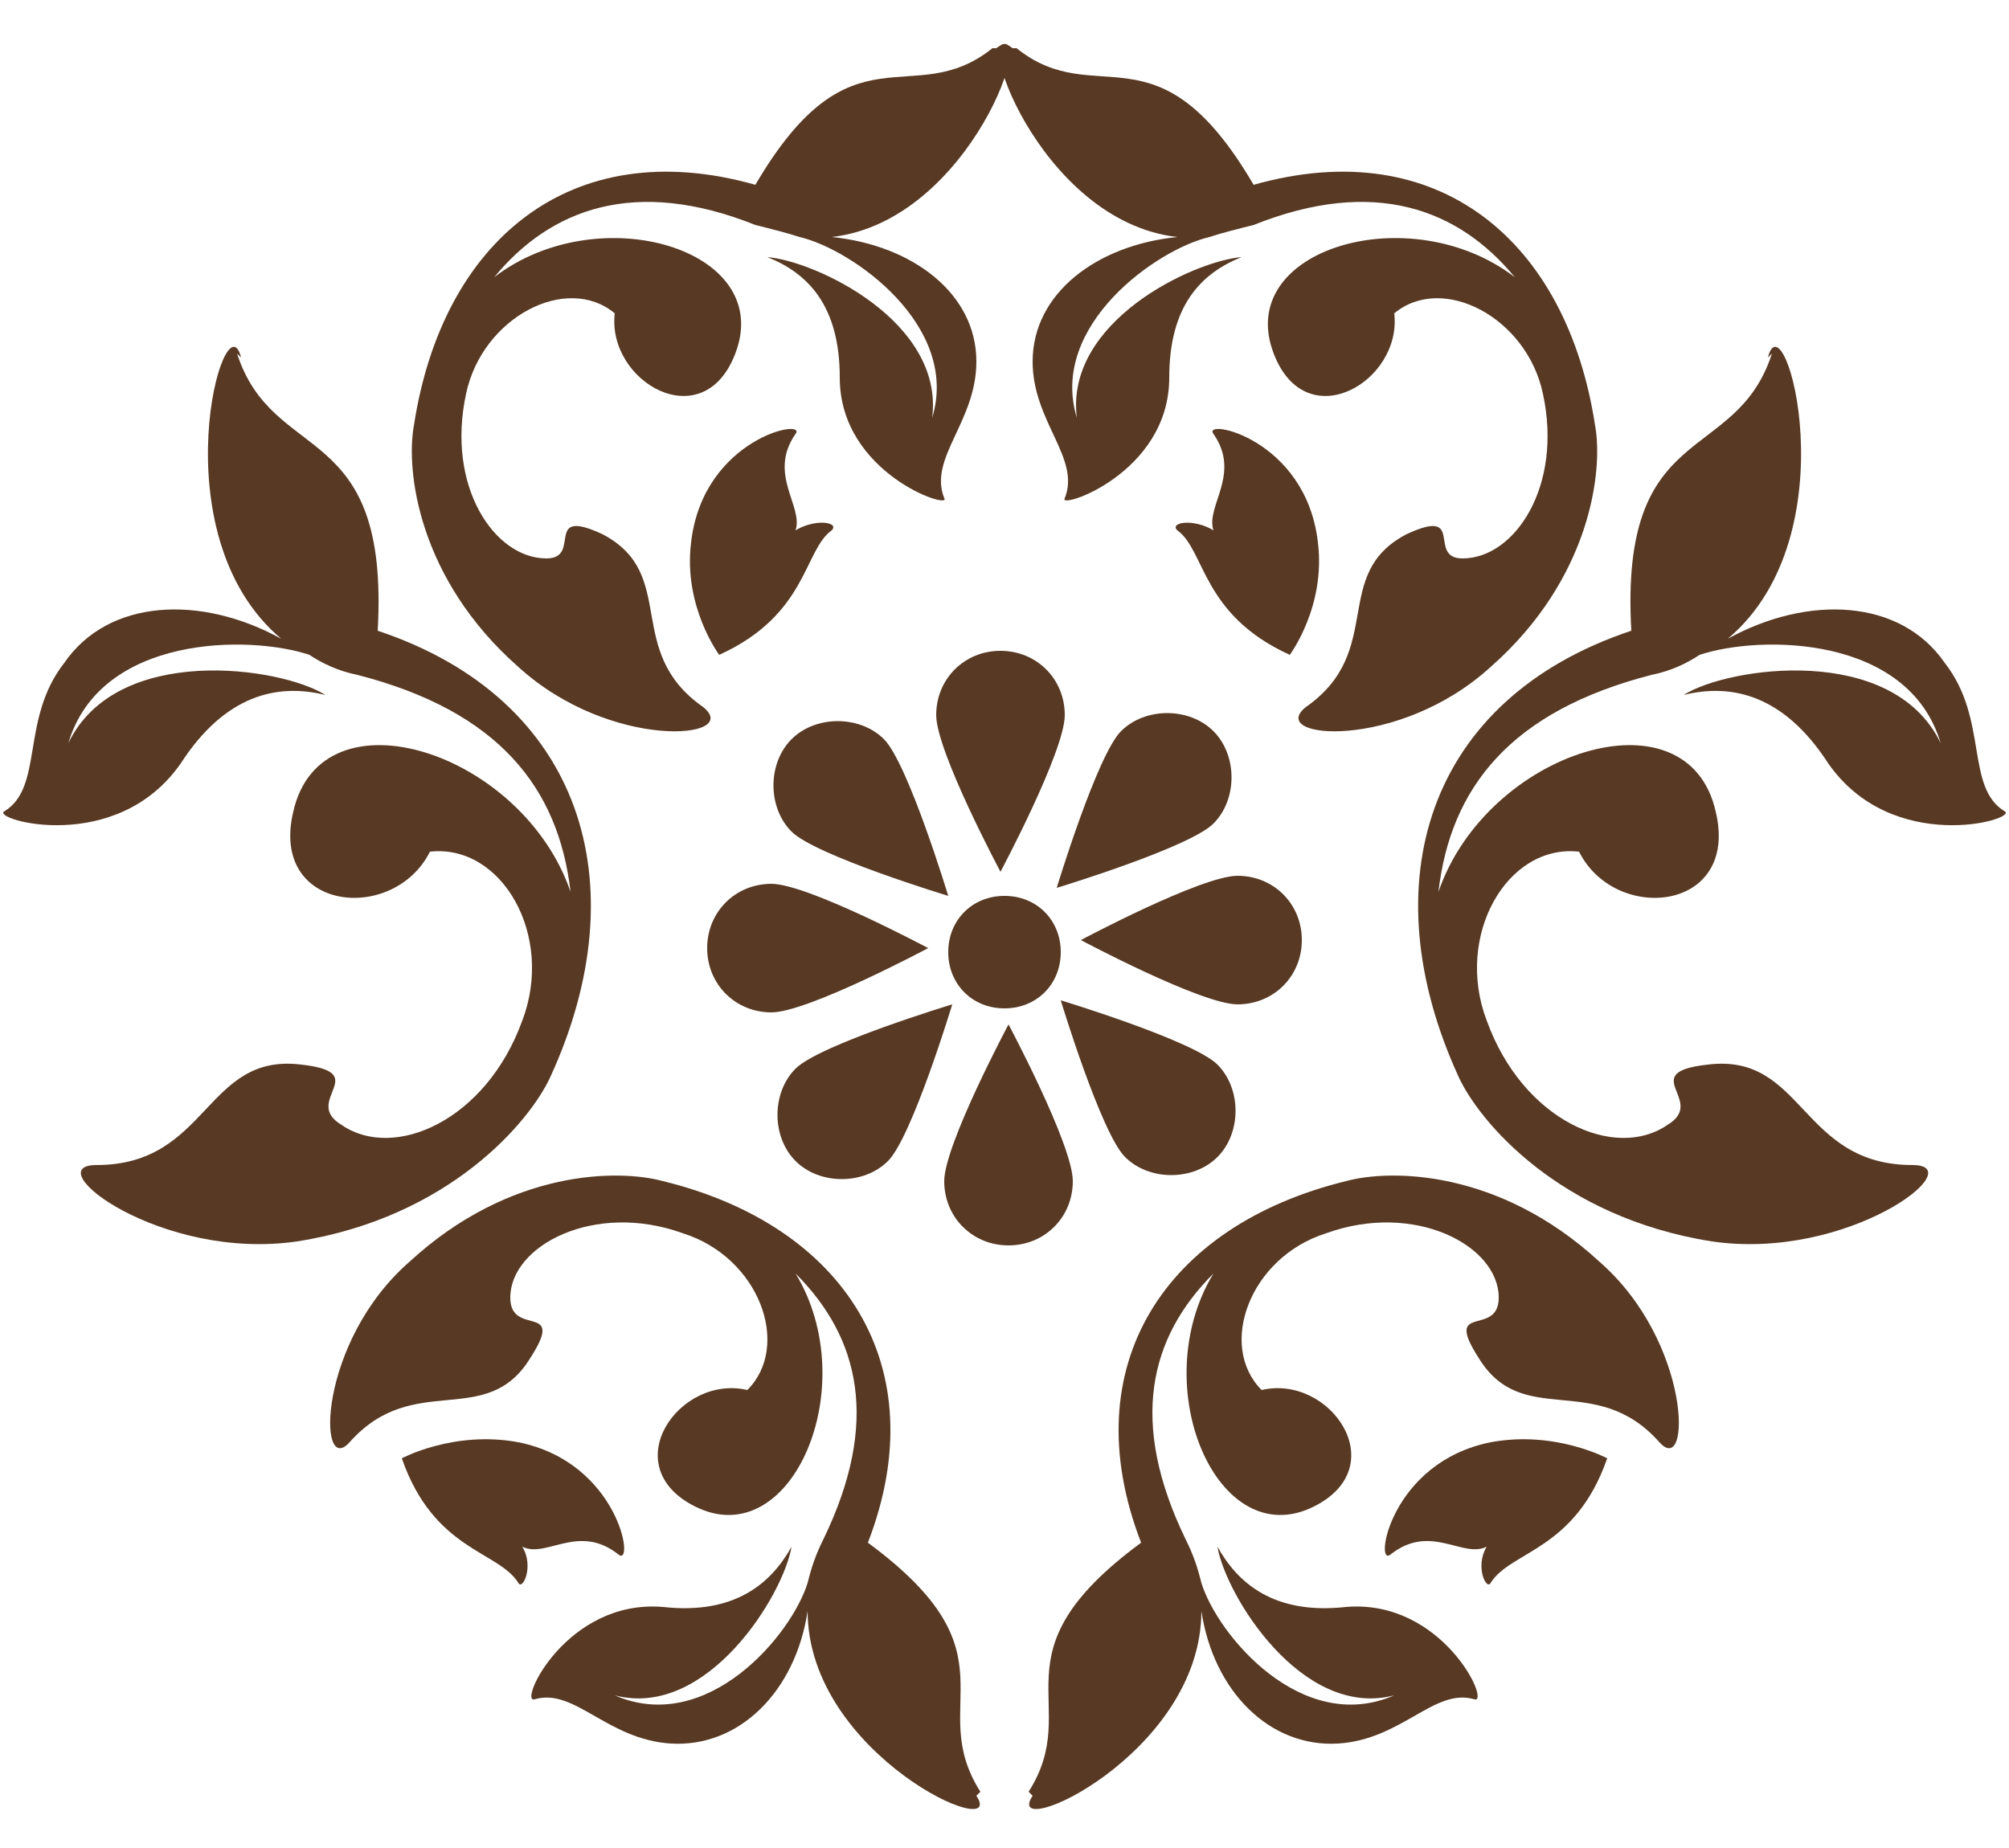 <?xml version="1.0" encoding="UTF-8"?>
<svg id="_kazari02" data-name="kazari02" xmlns="http://www.w3.org/2000/svg" version="1.1" viewBox="0 0 50 46">
  <defs>
    <style>
      .st0 {
        fill: #583923;
      }
    </style>
  </defs>
  <g>
    <g>
      <g>
        <path class="st0" d="M12.9,35.9c-1.6-.3-2.9.4-2.9.4.8,2.3,2.4,2.3,2.9,3.1.1.2.4-.4.1-.9.6.3,1.4-.6,2.4.2.4.3,0-2.3-2.5-2.8Z"/>
        <path class="st0" d="M24.4,44.6c-1.4-2.2,1-3.4-2.8-6.2,1.7-4.4-.6-7.9-5.1-9,0,0,0,0,0,0-1.1-.3-3.8-.3-6.3,2-2.3,2-2.3,5.4-1.5,4.5,1.6-1.8,3.4-.3,4.5-2.1.9-1.4-.5-.5-.5-1.5,0-1.3,2.1-2.4,4.3-1.6,1.9.6,2.7,2.8,1.6,3.9-1.7-.4-3.3,1.9-1.3,2.9,2.4,1.2,4.2-3,2.5-5.8,1.6,1.6,2.1,3.7.7,6.6-.2.4-.3.7-.4,1.1-.4,1.3-2.5,3.8-4.8,2.8,2.3.6,4.2-2.5,4.4-3.7-.5.9-1.4,1.7-3.2,1.5-2.4-.2-3.6,2.4-3.2,2.3,1-.3,1.8,1,3.4,1.1,1.7.1,3.1-1.3,3.4-3.3,0,3.6,5,5.8,4.2,4.6Z"/>
      </g>
      <g>
        <path class="st0" d="M17.2,13.5c-.2,1.6.7,2.8.7,2.8,2.2-1,2.1-2.6,2.8-3.1.2-.2-.4-.3-.9,0,.2-.6-.7-1.4,0-2.4.3-.4-2.3.1-2.6,2.7Z"/>
        <path class="st0" d="M24.7,1.2c-2,1.6-3.5-.7-5.9,3.4-4.6-1.3-7.8,1.4-8.5,6,0,0,0,0,0,0-.2,1.1.1,3.8,2.6,6,2.3,2.1,5.6,1.8,4.6,1-2-1.4-.6-3.3-2.5-4.3-1.5-.7-.5.6-1.4.6-1.3,0-2.5-1.8-2-4.1.4-1.9,2.5-3,3.7-2-.2,1.7,2.2,3.1,3,1,1-2.6-3.4-3.9-6-1.9,1.4-1.7,3.5-2.5,6.5-1.3.4.1.8.2,1.1.3,1.3.3,4,2.2,3.3,4.5.3-2.4-2.9-3.9-4.1-4,1,.4,1.8,1.2,1.8,3,0,2.4,2.8,3.3,2.6,3-.4-1,.8-1.9.8-3.4,0-1.7-1.6-2.9-3.6-3.1,3.5-.4,5.2-5.6,4.1-4.7Z"/>
      </g>
      <path class="st0" d="M5.9,8.8c.9,2.8,3.8,1.6,3.5,6.9,5.1,1.7,6.5,6.3,4.3,11.1,0,0,0,0,0,0-.5,1.1-2.5,3.5-6.3,4.1-3.4.5-6.5-1.9-5-1.9,2.8,0,2.7-2.8,5.1-2.5,1.8.2,0,.9,1,1.5,1.3.9,3.6-.1,4.5-2.6.8-2.1-.5-4.4-2.3-4.2-.9,1.8-4,1.5-3.4-1,.7-3.1,5.7-1.5,6.9,2-.3-2.6-1.8-4.5-5.3-5.4-.5-.1-.9-.3-1.2-.5-1.5-.5-5.2-.5-6,2.2,1.2-2.5,5.3-1.9,6.4-1.2-1.2-.3-2.5,0-3.6,1.7-1.6,2.3-4.7,1.4-4.4,1.2,1-.6.4-2.3,1.5-3.7,1.1-1.6,3.4-1.7,5.4-.6-3.1-2.6-1.4-8.6-1-7Z"/>
    </g>
    <g>
      <g>
        <path class="st0" d="M37.1,35.9c1.6-.3,2.9.4,2.9.4-.8,2.3-2.4,2.3-2.9,3.1-.1.2-.4-.4-.1-.9-.6.3-1.4-.6-2.4.2-.4.3,0-2.3,2.5-2.8Z"/>
        <path class="st0" d="M25.6,44.6c1.4-2.2-1-3.4,2.8-6.2-1.7-4.4.6-7.9,5.1-9,0,0,0,0,0,0,1.1-.3,3.8-.3,6.3,2,2.3,2,2.3,5.4,1.5,4.5-1.6-1.8-3.4-.3-4.5-2.1-.9-1.4.5-.5.5-1.5,0-1.3-2.1-2.4-4.3-1.6-1.9.6-2.7,2.8-1.6,3.9,1.7-.4,3.3,1.9,1.3,2.9-2.4,1.2-4.2-3-2.5-5.8-1.6,1.6-2.1,3.7-.7,6.6.2.4.3.7.4,1.1.4,1.3,2.5,3.8,4.8,2.8-2.3.6-4.2-2.5-4.4-3.7.5.9,1.4,1.7,3.2,1.5,2.4-.2,3.6,2.4,3.2,2.3-1-.3-1.8,1-3.4,1.1-1.7.1-3.1-1.3-3.4-3.3,0,3.6-5,5.8-4.2,4.6Z"/>
      </g>
      <g>
        <path class="st0" d="M32.8,13.5c.2,1.6-.7,2.8-.7,2.8-2.2-1-2.1-2.6-2.8-3.1-.2-.2.4-.3.9,0-.2-.6.7-1.4,0-2.4-.3-.4,2.3.1,2.6,2.7Z"/>
        <path class="st0" d="M25.3,1.2c2,1.6,3.5-.7,5.9,3.4,4.6-1.3,7.8,1.4,8.5,6,0,0,0,0,0,0,.2,1.1-.1,3.8-2.6,6-2.3,2.1-5.6,1.8-4.6,1,2-1.4.6-3.3,2.5-4.3,1.5-.7.5.6,1.4.6,1.3,0,2.5-1.8,2-4.1-.4-1.9-2.5-3-3.7-2,.2,1.7-2.2,3.1-3,1-1-2.6,3.4-3.9,6-1.9-1.4-1.7-3.5-2.5-6.5-1.3-.4.1-.8.2-1.1.3-1.3.3-4,2.2-3.3,4.5-.3-2.4,2.9-3.9,4.1-4-1,.4-1.8,1.2-1.8,3,0,2.4-2.8,3.3-2.6,3,.4-1-.8-1.9-.8-3.4,0-1.7,1.6-2.9,3.6-3.1-3.5-.4-5.2-5.6-4.1-4.7Z"/>
      </g>
      <path class="st0" d="M44.1,8.8c-.9,2.8-3.8,1.6-3.5,6.9-5.1,1.7-6.5,6.3-4.3,11.1,0,0,0,0,0,0,.5,1.1,2.5,3.5,6.3,4.1,3.4.5,6.5-1.9,5-1.9-2.8,0-2.7-2.8-5.1-2.5-1.8.2,0,.9-1,1.5-1.3.9-3.6-.1-4.5-2.6-.8-2.1.5-4.4,2.3-4.2.9,1.8,4,1.5,3.4-1-.7-3.1-5.7-1.5-6.9,2,.3-2.6,1.8-4.5,5.3-5.4.5-.1.9-.3,1.2-.5,1.5-.5,5.2-.5,6,2.2-1.2-2.5-5.3-1.9-6.4-1.2,1.2-.3,2.5,0,3.6,1.7,1.6,2.3,4.7,1.4,4.4,1.2-1-.6-.4-2.3-1.5-3.7-1.1-1.6-3.4-1.7-5.4-.6,3.1-2.6,1.4-8.6,1-7Z"/>
    </g>
  </g>
  <g>
    <path class="st0" d="M19.2,22c-.9,0-1.6.7-1.6,1.6s.7,1.6,1.6,1.6,3.9-1.6,3.9-1.6c0,0-3-1.6-3.9-1.6Z"/>
    <path class="st0" d="M22.1,28.9c.6-.6,1.6-3.9,1.6-3.9,0,0-3.3,1-3.9,1.6-.6.6-.6,1.7,0,2.3.6.6,1.7.6,2.3,0Z"/>
    <path class="st0" d="M25.1,31c.9,0,1.6-.7,1.6-1.6,0-.9-1.6-3.9-1.6-3.9,0,0-1.6,3-1.6,3.9,0,.9.7,1.6,1.6,1.6Z"/>
    <path class="st0" d="M30.3,28.8c.6-.6.6-1.7,0-2.3-.6-.6-3.9-1.6-3.9-1.6,0,0,1,3.3,1.6,3.9.6.6,1.7.6,2.3,0Z"/>
    <path class="st0" d="M30.8,21.8c-.9,0-3.9,1.6-3.9,1.6,0,0,3,1.6,3.9,1.6.9,0,1.6-.7,1.6-1.6s-.7-1.6-1.6-1.6Z"/>
    <path class="st0" d="M27.9,18.2c-.6.6-1.6,3.9-1.6,3.9,0,0,3.3-1,3.9-1.6.6-.6.6-1.7,0-2.3-.6-.6-1.7-.6-2.3,0Z"/>
    <path class="st0" d="M26.5,17.8c0-.9-.7-1.6-1.6-1.6-.9,0-1.6.7-1.6,1.6,0,.9,1.6,3.9,1.6,3.9,0,0,1.6-3,1.6-3.9Z"/>
    <path class="st0" d="M19.7,18.4c-.6.6-.6,1.7,0,2.3.6.6,3.9,1.6,3.9,1.6,0,0-1-3.3-1.6-3.9-.6-.6-1.7-.6-2.3,0Z"/>
    <path class="st0" d="M25,22.3c-.8,0-1.4.6-1.4,1.4s.6,1.4,1.4,1.4,1.4-.6,1.4-1.4-.6-1.4-1.4-1.4Z"/>
  </g>
</svg>